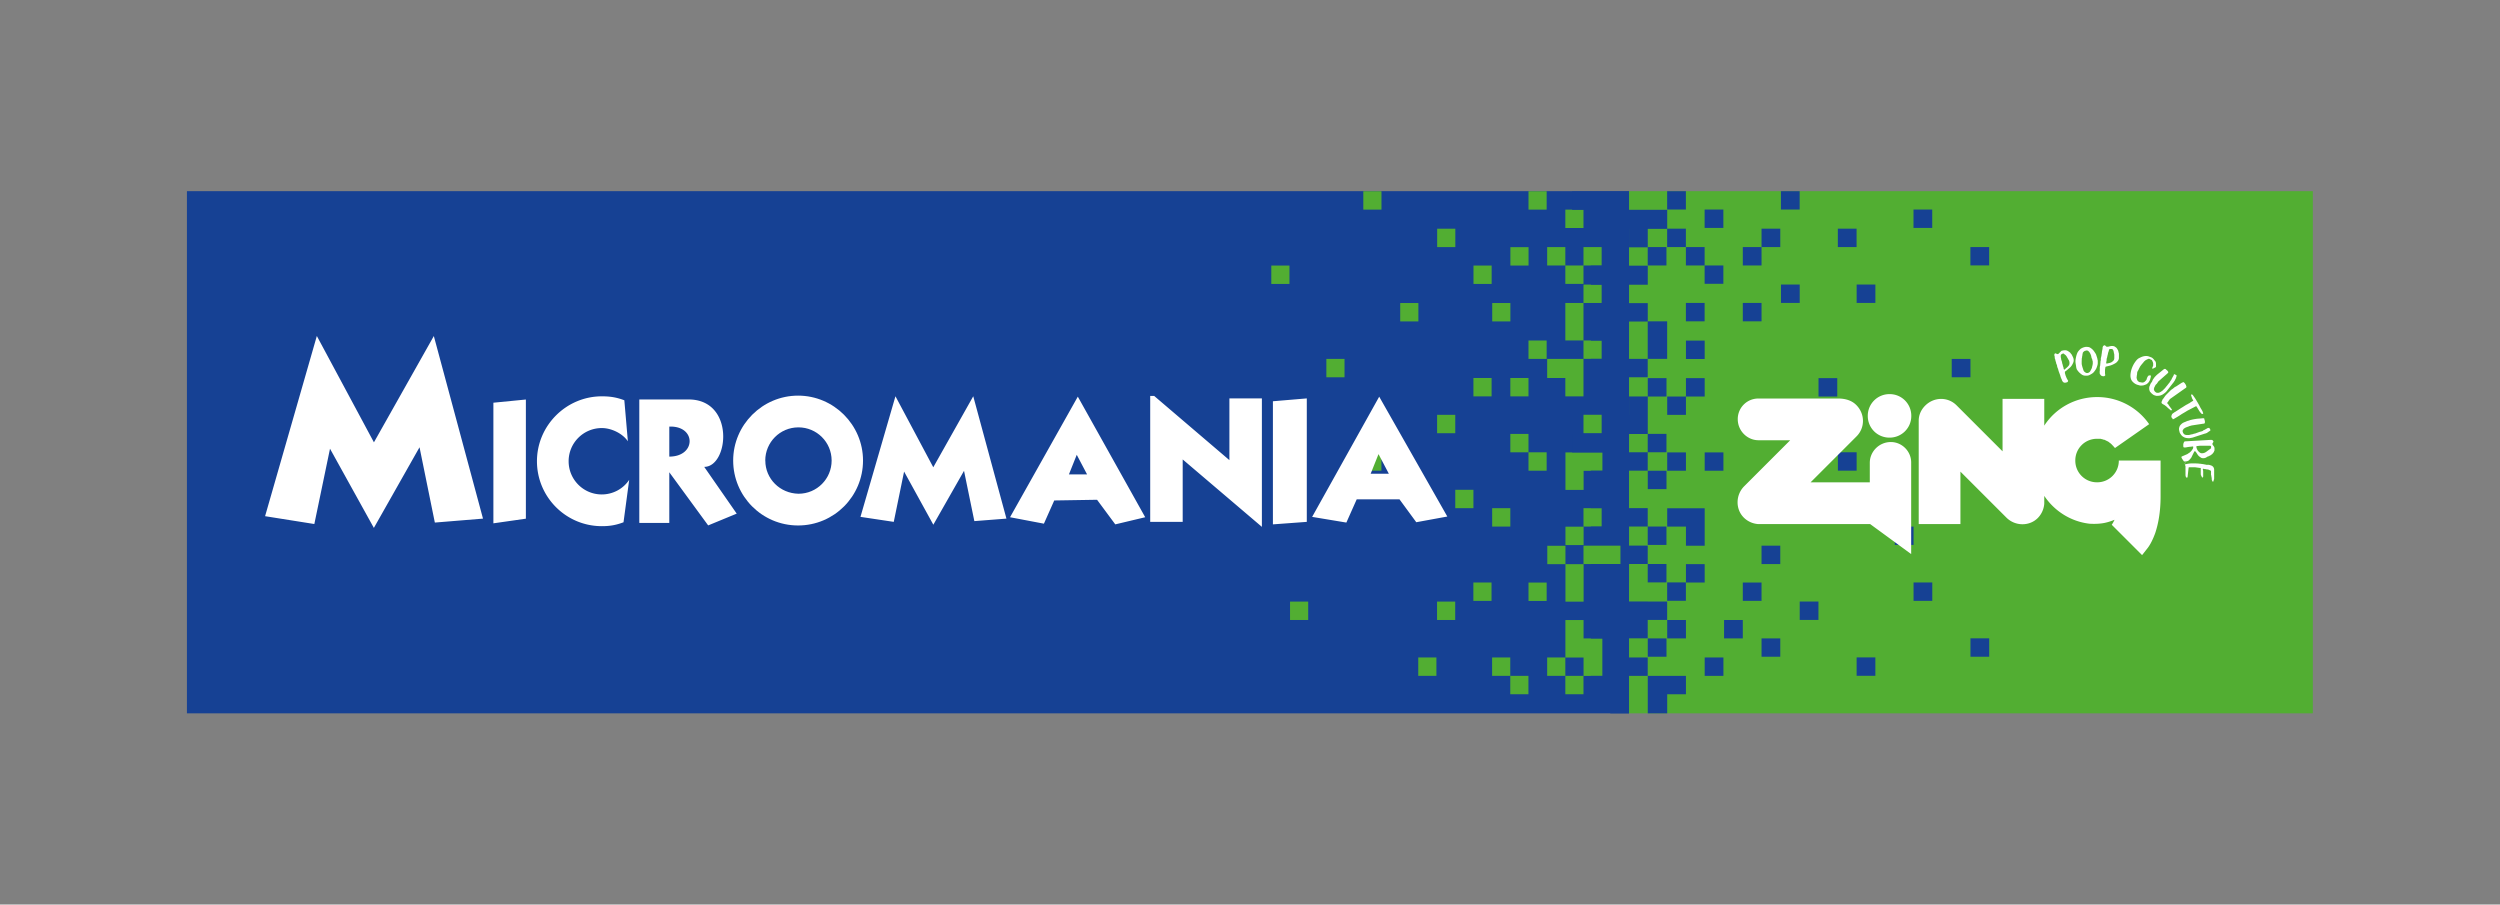 <?xml version="1.0" encoding="UTF-8"?> <svg xmlns="http://www.w3.org/2000/svg" viewBox="0 0 430.9 155.9"><rect x="0" y="0" width="430.9" height="155.9" fill="#808080" stroke="none"/><path fill="#52ae32" d="M280.77 32.95h117.87v90H280.77z"></path><path fill="#164194" d="M32.22 32.95h248.56v90H32.22z"></path><path fill="#52ae32" d="M272.93 42.59h3.13v3.17h-3.13zm0 6.46h3.13v3.17h-3.13zm0 9.63h3.13v3.17h-3.13zm-3.13-6.46v6.46h3.13v-6.46zm0-6.46h3.13v3.17h-3.13zm0-9.63h3.13v3.17h-3.13zm-3.13 6.46h3.13v3.17h-3.13zm3.13 19.27h-3.13v3.29h3.13v3.17h3.13v-6.46zm3.13 9.63h3.13v3.17h-3.13zm0 16.1h3.13v3.17h-3.13zm0 6.46h6.37v3.17h-6.37zm-3.13 22.44h3.13v3.17h-3.13zm-3.13-3.17h3.13v3.17h-3.13zm-9.49 0h3.13v3.17h-3.13zm3.13 3.17h3.13v3.17h-3.13zm-15.86-3.17h3.13v3.17h-3.13zm3.24-9.63h3.13v3.17h-3.13zm6.26-3.29h3.13v3.17h-3.13zm3.24-12.81h3.13v3.17h-3.13zm-6.36-3.17h3.13v3.17h-3.13zm12.62-6.46h3.13v3.17h-3.13zm-3.13-3.17h3.13v3.17h-3.13zM247.7 71.5h3.13v3.17h-3.13zm6.26-6.35h3.13v3.17h-3.13zm6.36 0h3.13v3.17h-3.13zm3.13-6.46h3.13v3.17h-3.13zm-6.25-6.46h3.13v3.17h-3.13zm3.13-9.63h3.13v3.17h-3.13zm-6.36 3.17h3.13v3.17h-3.13zm-6.26-6.35h3.13v3.17h-3.13zm-12.73-6.46h3.13v3.17h-3.13zm-15.86 12.81h3.13v3.17h-3.13zm22.22 6.46h3.13v3.17h-3.13zm-12.73 9.63h3.13v3.17h-3.13zm34.84-28.9h3.13v3.17h-3.13zm-28.48 45h3.13v3.17h-3.13zm-12.62 25.73h3.13v3.17h-3.13zm50.59 6.35v-3.17h-3.13v6.46h3.13v3.17h3.24v-6.46zm-9.49-9.63h3.13v3.17h-3.13zm6.37-3.17v6.46h3.13v-6.46zm0-6.46h3.13v3.17h-3.13zm-3.13 3.29h3.13v3.17h-3.13zm6.26-16.09h-3.13v6.46h3.13v-3.29h3.24v-3.17z"></path><g fill="#164194"><path d="M287.35 32.95h3.23v3.17h-3.23zM284 42.58h3.23v3.17H284zm6.58 0h3.23v3.17h-3.23zm3.23 3.17h3.23v3.17h-3.23zm6.58 6.46h3.23v3.17h-3.23zm-9.81 0h3.23v3.17h-3.23zm16.39-3.17h3.23v3.17h-3.23zm13.04 0h3.23v3.17h-3.23zm-19.62-6.46h3.23v3.17h-3.23zm3.23-3.17h3.23v3.17h-3.23zM284 55.39v6.46h3.35v-6.46zm-3.23 6.46H284v3.17h-3.23zm-3.23 3.29v-3.29h-3.35v6.46h6.58v-3.17zm6.46 9.64h3.23v3.17H284zm-3.23 3.17H284v3.17h-3.23zm-3.23 3.17h-3.35v6.46h6.58v-6.46zm3.23 6.46H284v3.17h-3.23zm3.23 3.17h3.23v3.17H284zm-3.23 3.29H284v3.17h-3.23zm3.23 3.17h3.23v3.17H284zm3.35 3.17h3.23v3.17h-3.23zm-3.35 3.29h-3.23v6.35H284v-3.17h3.35v-3.17H284Z"></path><path d="M277.54 110.03h3.23v3.17h-3.23zm3.23 3.29H284v3.17h-3.23zm-6.58 3.17v3.17h3.35v3.29h3.23v-6.46zm29.43-6.46h3.23v3.17h-3.23zm-6.46-3.17h3.23v3.17h-3.23zm3.23-6.46h3.23v3.17h-3.23zm3.23-6.35h3.23v3.17h-3.23zm6.58 9.63h3.23v3.17h-3.23zm9.81 9.63h3.23v3.17h-3.23zm19.62-3.29h3.23v3.17h-3.23zm-9.81-9.63h3.23v3.17h-3.23zm-3.23-9.63h3.23v3.17h-3.23zm-9.81-12.81h3.23v3.17h-3.23zm19.62-16.09h3.23v3.17h-3.23zm-42.58 51.46h3.23v3.17h-3.23zm-6.46 3.17h-3.35v6.46h3.35v-3.29h3.23v-3.17zm-3.35-6.46h3.23v3.17h-3.23zm3.35-3.17h3.23v3.17h-3.23zm3.23-9.63h3.23v3.17h-3.23zm-16.39-6.46h6.58v3.17h-6.58zm6.58 6.46h-6.58v12.81h3.35v-9.63h3.23v-3.17Zm9.81-9.63h-3.23v3.17h3.23v3.29h3.23V87.6zm9.81-3.17h3.23v3.17h-3.23zm-16.39-3.29h3.23v3.17h-3.23zm3.35-3.17h3.23v3.17h-3.23zm6.46 0h3.23v3.17h-3.23zm-13.04-9.63v3.17h-3.23v3.29h-6.58v3.17h9.81V74.8h3.23v-6.46zm3.23-3.17h3.23v3.17h-3.23zm3.35 3.17h3.23v3.17h-3.23zm3.23-3.17h3.23v3.17h-3.23zm13.04 6.35h3.23v3.17h-3.23zm9.81-6.35h3.23v3.17h-3.23zm-22.85-6.46h3.23v3.17h-3.23zm-6.58-9.63v-3.29h-9.81v3.29h3.35v3.17h-3.35v6.46h6.58v-3.29h3.23v-3.17h-3.23v-3.17zm0-12.92h-3.23v-3.17h-9.81v3.17h3.23v3.29h6.58v3.18h3.23v-3.18h3.35v-3.29z"></path><path d="M287.35 39.41h3.23v3.17h-3.23zm6.46-3.29h3.23v3.17h-3.23zm13.15-3.17h3.23v3.17h-3.23zm9.81 6.46H320v3.17h-3.23zm13.04-3.29h3.23v3.17h-3.23zm9.81 6.46h3.23v3.17h-3.23z"></path></g><g fill="#fff"><path d="M74.78 57.91 64.45 76.24l-9.84-18.33-8.92 31.06 8.49 1.35 2.7-12.98 7.56 13.65 7.87-13.9 2.64 12.98 8.3-.68-8.48-31.49Zm15.86 10.95-5.6.55V90.2l5.6-.8zm46.92 21.71c6.21 0 11.19-5.04 11.19-11.19s-5.04-11.19-11.19-11.19-11.19 5.04-11.19 11.19 4.98 11.19 11.19 11.19m-5.66-11.19c0-3.15 2.54-5.71 5.7-5.72h.02c3.15 0 5.71 2.54 5.72 5.7v.02c0 3.15-2.54 5.71-5.69 5.72h-.02c-3.2-.06-5.72-2.58-5.72-5.72"></path><path d="M115.36 73.53v5.17c4.67 0 4.67-5.35 0-5.17m-5.17 16.54V68.85h8.48c8.05 0 6.95 11.62 2.71 11.62l5.6 8.06-4.92 2.03-6.7-9.16v8.73h-5.16v-.06Zm38.12-.98 6.03-20.79 6.52 12.24 6.89-12.24 5.72 21.09-5.53.43-1.78-8.67-5.29 9.29-5.04-9.16-1.78 8.67-5.72-.86Zm87.93-7.44h3.14l-1.78-3.38-1.35 3.38Zm1.48-13.28 11.74 20.66-5.35.98-2.89-3.94h-7.38l-1.78 4-5.9-.98zm-53.49 13.4h3.14l-1.78-3.38-1.35 3.38Zm1.54-13.41 11.62 20.79-5.16 1.23-3.14-4.24-7.38.12-1.78 4-5.84-1.11 11.68-20.78Zm31.73.31v22.14l-13.65-11.62v10.76h-5.6V68.24h.68l12.97 11.07V68.67zm1.9.49 5.84-.49v21.28l-5.84.43zM107.49 90.01c-1.29.49-2.34.68-3.75.68-6.21 0-11.19-5.04-11.19-11.19s5.04-11.19 11.19-11.19c1.47 0 2.58.19 3.87.68l.61 7.07c-.86-1.29-2.77-2.28-4.49-2.28-3.15 0-5.71 2.54-5.72 5.7v.02c0 3.15 2.54 5.71 5.69 5.72h.02c1.9 0 3.68-.94 4.73-2.52l-.98 7.32Zm248.26-26.32h.12l.18-.18c.25-.19.43-.37.55-.55s.12-.43.06-.68c0-.06-.06-.12-.06-.18-.06-.06-.12-.18-.19-.31-.06-.12-.12-.19-.18-.31s-.15-.22-.25-.31c-.06-.06-.18-.12-.25-.19-.06-.06-.12-.06-.18-.06l-.06.06c-.06 0-.06.06-.12.06s-.06.06-.12.06c0 .06-.06.12-.06.25s0 .25.06.43c0 .19.06.31.12.49s.06.37.12.49c.06.18.06.31.12.43.04.1.07.2.06.31 0 0 0 .06.06.06v.12m-.37 1.72-.06-.12-.06-.12c0-.06-.06-.12-.06-.19-.06-.12-.06-.25-.12-.37l-.25-.68c0-.06-.06-.18-.06-.25s-.06-.12-.06-.18l-.06-.12c0-.06-.06-.12-.06-.25a.95.95 0 0 0-.12-.37c-.06-.12-.06-.31-.12-.43s-.06-.31-.12-.43-.06-.25-.06-.37-.06-.18-.06-.25v-.18q0-.06.06-.12l.06-.06h.12q.06 0 .12.06t.12.06h.12c.06 0 .12-.06.18-.12l.18-.18.18-.18c.06-.06.12-.12.25-.12.18-.06.37-.06.49-.06.18 0 .31.06.43.12s.25.18.37.25c.12.12.18.25.31.37l.18.37c.06.12.12.25.12.31.06.2.06.41 0 .61-.08.22-.18.42-.31.62-.12.18-.31.37-.55.55-.19.18-.4.35-.61.49v.25l.12.43c.06.12.12.31.18.43s.12.25.25.43c0 .06 0 .12-.06.18 0 .06-.12.12-.18.12-.12.05-.24.07-.37.06-.12 0-.18-.06-.25-.12a.8.8 0 0 1-.18-.25c0-.06-.06-.12-.06-.18m3.44-3.26v.49c0 .18.06.37.12.61l.18.55c.05.16.16.29.31.37.12.12.25.12.37.12.11 0 .22-.05.31-.12.12-.06.18-.18.25-.31l.19-.37c.06-.12.06-.31.12-.43 0-.12.06-.25.06-.37v-.31c0-.06 0-.12-.06-.25a.8.8 0 0 0-.12-.37c-.06-.12-.06-.31-.12-.49-.05-.15-.11-.29-.19-.43-.07-.11-.15-.22-.25-.31a.43.43 0 0 0-.31-.12c-.12 0-.18.06-.31.06-.06.06-.12.06-.18.12l-.12.12c-.06.06-.06.12-.06.12 0 .06-.06.18-.06.31s-.06.25-.06.37-.06.25-.06.37v.25m-.98.98-.06-.37c-.06-.3-.06-.62 0-.92.06-.31.12-.61.25-.92.12-.31.31-.49.55-.74.27-.2.59-.32.92-.37h.06c.18 0 .37 0 .55.06s.31.18.49.31c.12.12.25.25.37.43s.25.37.31.49l.18.55c.06.18.06.31.12.49v.49c0 .18-.06.37-.12.55s-.12.37-.25.55c-.11.17-.23.34-.37.49-.12.12-.31.25-.55.37-.2.13-.44.19-.68.18h-.06c-.18 0-.37 0-.61-.12-.2-.12-.38-.27-.55-.43a3.3 3.3 0 0 1-.43-.55c-.06-.18-.11-.37-.12-.55m5.17-.49.12.06.25-.06c.31-.06.55-.12.74-.31a.66.66 0 0 0 .31-.55v-.49c0-.12 0-.25-.06-.37 0-.12-.06-.25-.06-.37-.06-.12-.06-.18-.12-.25-.06-.06-.12-.12-.18-.12h-.37c-.06 0-.06.06-.12.19-.06.12-.06.25-.12.37s-.06.31-.12.49-.06.37-.12.49c-.06.19-.06.31-.06.43s-.06.25-.06.31v.18m-1.11 1.35v-.49c0-.12 0-.25.06-.43l.06-.68c0-.06 0-.18.06-.25v-.31c0-.06 0-.12.06-.25 0-.12.06-.25.06-.37s.06-.31.06-.43c0-.18.06-.31.06-.43.06-.12.06-.25.06-.37s.06-.18.06-.25l.06-.06.06-.06.06-.06h.12q.06 0 .12.06l.06.06.06.06s.06.06.12.06h.25c.06 0 .12-.06.25-.06.06 0 .18-.06.25-.06h.25c.18 0 .36.06.49.18.13.07.24.18.31.31.06.12.18.25.18.37.06.12.06.31.12.43v.8c-.02.21-.1.4-.25.55-.12.18-.31.31-.55.43-.23.13-.48.23-.74.31l-.74.18-.06.12-.06.43v.43c0 .18 0 .31.06.49l-.12.12c-.06.06-.12.06-.25.06a.8.8 0 0 1-.37-.12.8.8 0 0 1-.18-.25c-.06-.06-.06-.18-.06-.31v-.25m6.7 2.46c-.06 0-.18-.06-.37-.12a2 2 0 0 1-.61-.43 1.27 1.27 0 0 1-.37-.68c-.06-.25-.06-.55 0-.92s.18-.8.43-1.29c.12-.24.27-.47.43-.68.19-.25.37-.43.61-.55.25-.12.49-.25.8-.31s.61-.06.92.06c.12.06.19.06.31.12.19.06.31.18.43.31.12.12.18.25.31.37.08.13.12.28.12.43v.43c0 .06 0 .12-.06.18l-.49.25-.12-.06c0-.06.06-.12.06-.19s0-.06.06-.12.06-.18.06-.31v-.24c0-.06-.06-.18-.06-.25-.06-.06-.06-.12-.12-.25a.64.64 0 0 0-.25-.18h-.06s-.06 0-.06-.06a.4.4 0 0 0-.37 0l-.37.18c-.12.12-.25.18-.37.37-.12.12-.25.31-.37.43-.12.18-.25.31-.31.49-.12.19-.18.37-.25.49-.12.16-.18.35-.18.55 0 .18-.06.31-.06.43v.06c-.06.19 0 .37.06.55s.18.31.43.43h.12c.18.06.31.06.43.06s.18-.06.31-.12l.18-.18c.06-.06.12-.12.18-.25v-.06l.12-.31a.9.9 0 0 1 .19-.25c.06-.06.12-.06.18-.06s.18 0 .25.06c0 .12-.06.25-.06.37-.06.12-.06.25-.12.37-.06.18-.18.31-.25.43-.12.12-.25.25-.37.31s-.31.12-.49.18c-.43.06-.61.06-.86-.06m2.64-1.17c.23-.3.5-.57.8-.8l.92-.74q.06-.06.12-.06h.18l.18.18c.12.06.18.18.25.25.06.12.06.18 0 .25l-.06.06-.06.06-1.54 1.35-.25.37-.06.06-.12.12c-.06.06-.12.18-.18.31-.06.12-.12.19-.12.31-.06.12-.06.25 0 .31 0 .12.06.19.18.31s.25.18.37.18.25 0 .37-.06.25-.12.31-.18c.09-.05.18-.11.25-.18l.37-.37c.12-.12.18-.25.31-.37l.43-.55c.06-.06.12-.12.12-.18.06-.06.06-.12.12-.18s.06-.12.12-.18.06-.12.12-.25l.31-.55v-.06s0-.06.06-.06l.06-.06.31.18.06.06s.06.06 0 .06c0 .06-.06.18-.06.25-.06.12-.06.18-.12.31-.06.07-.11.15-.12.25-.06.06-.12.12-.12.18l-1.35 1.72c-.13.14-.27.26-.43.37-.18.14-.39.24-.61.31-.25.06-.43.06-.68.06-.25-.06-.49-.12-.68-.31-.18-.12-.31-.31-.43-.43-.06-.18-.12-.31-.12-.49s0-.31.06-.43.12-.31.18-.43.18-.25.25-.37c.12-.31.18-.43.31-.55Zm3.75 1.48 1.04-.68c.06 0 .06-.06.12-.06s.06 0 .12-.06h.12c.06 0 .06.06.12.12.08.07.14.15.18.25.06.06.12.12.12.25 0 .06.06.12.06.19s-.06.12-.12.18l-.18.12-2.52 1.78-.06.06c-.06.06-.06.12-.12.18s-.12.12-.12.18c-.06.06-.06.12-.12.12 0 .06-.06.06-.06.12v.12l.06.06.12.12q.06.06.06.12l.55.74v.06s0 .06-.06.06c-.06.06-.12.06-.25-.06-.12-.12-.31-.25-.43-.37-.13-.14-.27-.26-.43-.37-.09-.08-.2-.14-.31-.19-.09-.05-.18-.11-.25-.18-.06-.06-.06-.18-.06-.25.06-.12.12-.25.18-.43.12-.12.25-.31.37-.49.12-.19.31-.37.49-.55l.61-.61c.31-.18.49-.37.74-.55m3.07 2.46v-.06c0-.06-.06-.12-.12-.25-.06-.12-.12-.18-.12-.31-.06-.12-.06-.18-.12-.31 0-.12 0-.19.06-.19h.12l.12.12c.19.25.31.43.43.61.12.19.25.43.37.62l.25.43.25.49c.06.12.12.18.18.31.06.06.06.12.12.18 0 0 0 .06.06.12 0 .06.06.12.06.18s.06.12.06.18 0 .06-.06.12h-.18l-.18-.18c-.06-.06-.12-.18-.25-.31-.05-.11-.11-.21-.18-.31-.06-.12-.12-.18-.18-.31-.06-.06-.12-.12-.12-.18l-.06-.06-1.54.8c-.37.25-.74.43-1.11.68-.36.24-.73.46-1.11.68l-.25.12s-.06-.06-.06-.12c-.06-.06-.06-.12-.12-.12-.06-.12-.12-.25-.06-.37 0-.12.06-.18.12-.31a.8.8 0 0 1 .25-.19c.06-.06.12-.12.18-.12.37-.25.68-.43 1.04-.68.31-.18.68-.43.98-.61.18-.06.31-.19.49-.25.21-.16.44-.31.68-.43m-.68 3.38c.37-.12.74-.19 1.11-.25s.74-.06 1.17-.12h.18c.06 0 .12 0 .12.06l.06.25c.05.12.07.24.06.37 0 .12-.06.18-.12.25h-.12l-2.03.31-.43.12-.12.06-.18.06c-.12.06-.18.06-.31.12-.12.06-.18.12-.31.18-.06.06-.12.18-.18.25-.06.12-.06.25 0 .37.04.14.13.27.25.37.11.07.24.11.37.12h.37c.12 0 .25-.06.31-.06.18-.06.37-.06.49-.12s.31-.06.43-.12l.68-.25c.06 0 .18-.06.25-.06s.12-.06.18-.06.12-.06.18-.12.18-.06.25-.12l.55-.31h.25l.18.31v.12c-.06.06-.12.12-.25.18-.06.06-.18.12-.25.18-.07.07-.15.11-.25.12-.06.06-.18.06-.18.06l-2.09.68c-.18.06-.37.06-.55.12-.25 0-.43 0-.68-.06s-.43-.18-.61-.31c-.18-.18-.32-.39-.43-.61-.06-.25-.12-.43-.12-.61s.06-.31.12-.49c.06-.12.18-.25.31-.37.11-.1.23-.19.37-.25.12-.06.31-.12.43-.18.25-.12.37-.12.55-.18Zm1.29 4.43q-.06 0-.06.06v.06c0 .12.06.31.12.43.06.14.14.26.25.37.09.1.19.18.31.25.09.05.2.07.31.06.31 0 .55-.12.8-.31l.74-.55v-.37s-.06 0-.12-.06h-1.84l-.49.06Zm-.61.18v-.06s0-.06-.06-.06l-.49.06c-.18 0-.37.06-.49.06-.18.06-.37.06-.49.06-.06 0-.12 0-.12-.06-.06-.06-.06-.12-.06-.25v-.25c0-.06.06-.18.06-.25.06-.06.06-.12.12-.19.06-.06.12-.06.18-.06l4.3-.25h.18c.06 0 .12 0 .18.06.06 0 .12.06.12.12.06.06.06.12.06.18l-.06.06c0 .06-.06.06-.06.12s-.06.06-.06.06v.06c0 .06 0 .12.06.18 0 .06.06.12.12.18s.06.12.12.18c0 .06.06.12.06.18v.31c0 .12 0 .18-.06.25-.02.09-.06.18-.12.25-.08.07-.14.15-.18.25-.06 0-.12.06-.18.12s-.18.12-.31.18-.18.12-.31.12c-.06.06-.12.06-.18.12-.12.06-.18.12-.25.12s-.12.06-.25.06c-.18 0-.31 0-.43-.06s-.25-.18-.37-.25c-.12-.11-.22-.23-.31-.37-.12-.18-.18-.31-.31-.43 0 0 0-.06-.06-.06 0-.06-.06-.06-.06-.06l-.12.12-.19.37-.18.37-.12.25c-.12.18-.31.37-.43.49-.16.12-.35.18-.55.19h-.31c0-.06-.06-.12-.12-.19-.06-.06-.06-.12-.12-.18s-.06-.12-.12-.18c0-.06-.06-.12-.06-.12v-.06c0-.06 0-.12.06-.12s.06-.06.12-.06l.86-.37c.06-.06.18-.12.25-.18.12-.06.22-.15.31-.25.1-.09.18-.19.25-.31.18-.19.18-.37.18-.49Zm-1.43 2.98q.63-.18 1.29-.18c.43 0 .86 0 1.29.06.18 0 .37.06.55.06.18.06.37.06.55.12h.37c.12 0 .25.06.31.06.12.06.18.06.31.12.06.06.18.12.25.25.07.11.11.24.12.37v1.54c0 .06 0 .18-.06.25 0 .06-.06.19-.06.25s-.06.06-.12.06-.06-.06-.12-.19c-.06-.12-.06-.25-.06-.37s-.06-.25-.06-.37-.06-.18-.06-.25v-.68s-.06 0-.12-.06c-.06 0-.12-.06-.12-.06s-.06 0-.12-.06c-.06 0-.18-.06-.31-.06s-.25-.06-.37-.06-.25-.06-.31-.06l-.06.06c0 .12.06.25.06.37v.92c0 .06-.06.12-.06.12q-.06.06-.12.06l-.18-.37c-.06-.12-.06-.25-.06-.43v-.86h-.12l-.86-.12h-1.05l-.06.06-.18 1.6c0 .06-.06.12-.06.12h-.12c-.06 0-.06-.06-.12-.12 0-.06-.06-.18-.06-.31v-1.48c0-.06 0-.12-.06-.18 0-.06 0-.12-.06-.18v-.18c0-.12.06-.18.12-.18-.18.43-.12.43-.06.37m-4.24-.68h-7.19a3.72 3.72 0 0 1-3.7 3.75h-.05a3.72 3.72 0 0 1-3.75-3.7v-.05a3.72 3.72 0 0 1 3.7-3.75h.6c.12 0 .18.06.31.06q.06 0 .12.06c.12 0 .18.06.31.06q.06 0 .12.06l.37.18c.14.06.26.14.37.25.12.06.25.19.31.25 0 0 .06 0 .06.06l.25.25.06.06c.06.12.19.18.25.31l5.9-4.12a10.86 10.86 0 0 0-8.98-4.67c-3.67 0-7.1 1.84-9.1 4.92v-4.61h-7.19v9.04l-7.93-7.93c-1.48-1.48-3.87-1.48-5.41.06-.74.74-1.11 1.66-1.11 2.58v17.83h7.19v-9.04l7.93 7.93c1.48 1.48 3.94 1.54 5.41.06.65-.66 1.04-1.54 1.11-2.46v-1.35c1.72 2.58 4.55 4.43 7.81 4.8 2.15.12 3.2-.25 4.31-.68-.19.37-.31.61-.49.86l5.23 5.23s.68-.86.92-1.17c.25-.31.8-1.11 1.35-2.64.49-1.48.92-3.51.92-6.33v-6.15m-46.49-3.2c-2.03 0-3.63 1.66-3.63 3.57v3.38h-10.21l7.93-7.93c1.48-1.48 1.48-3.88-.06-5.41-.86-.86-2.03-1.11-3.14-1.11h-13.71a3.536 3.536 0 0 0-3.57 3.49v.07c0 2.03 1.66 3.63 3.57 3.63h5.47l-7.93 7.93c-1.48 1.48-1.54 3.94-.06 5.41.66.65 1.53 1.04 2.46 1.11h19.31l7.07 5.17V79.82c.06-1.97-1.54-3.63-3.51-3.63"></path><path d="M325.68 67.93a3.73 3.73 0 0 0-3.75 3.7v.05a3.72 3.72 0 0 0 3.7 3.75h.05c2.06.01 3.74-1.64 3.75-3.7v-.05a3.72 3.72 0 0 0-3.7-3.75z"></path></g></svg> 